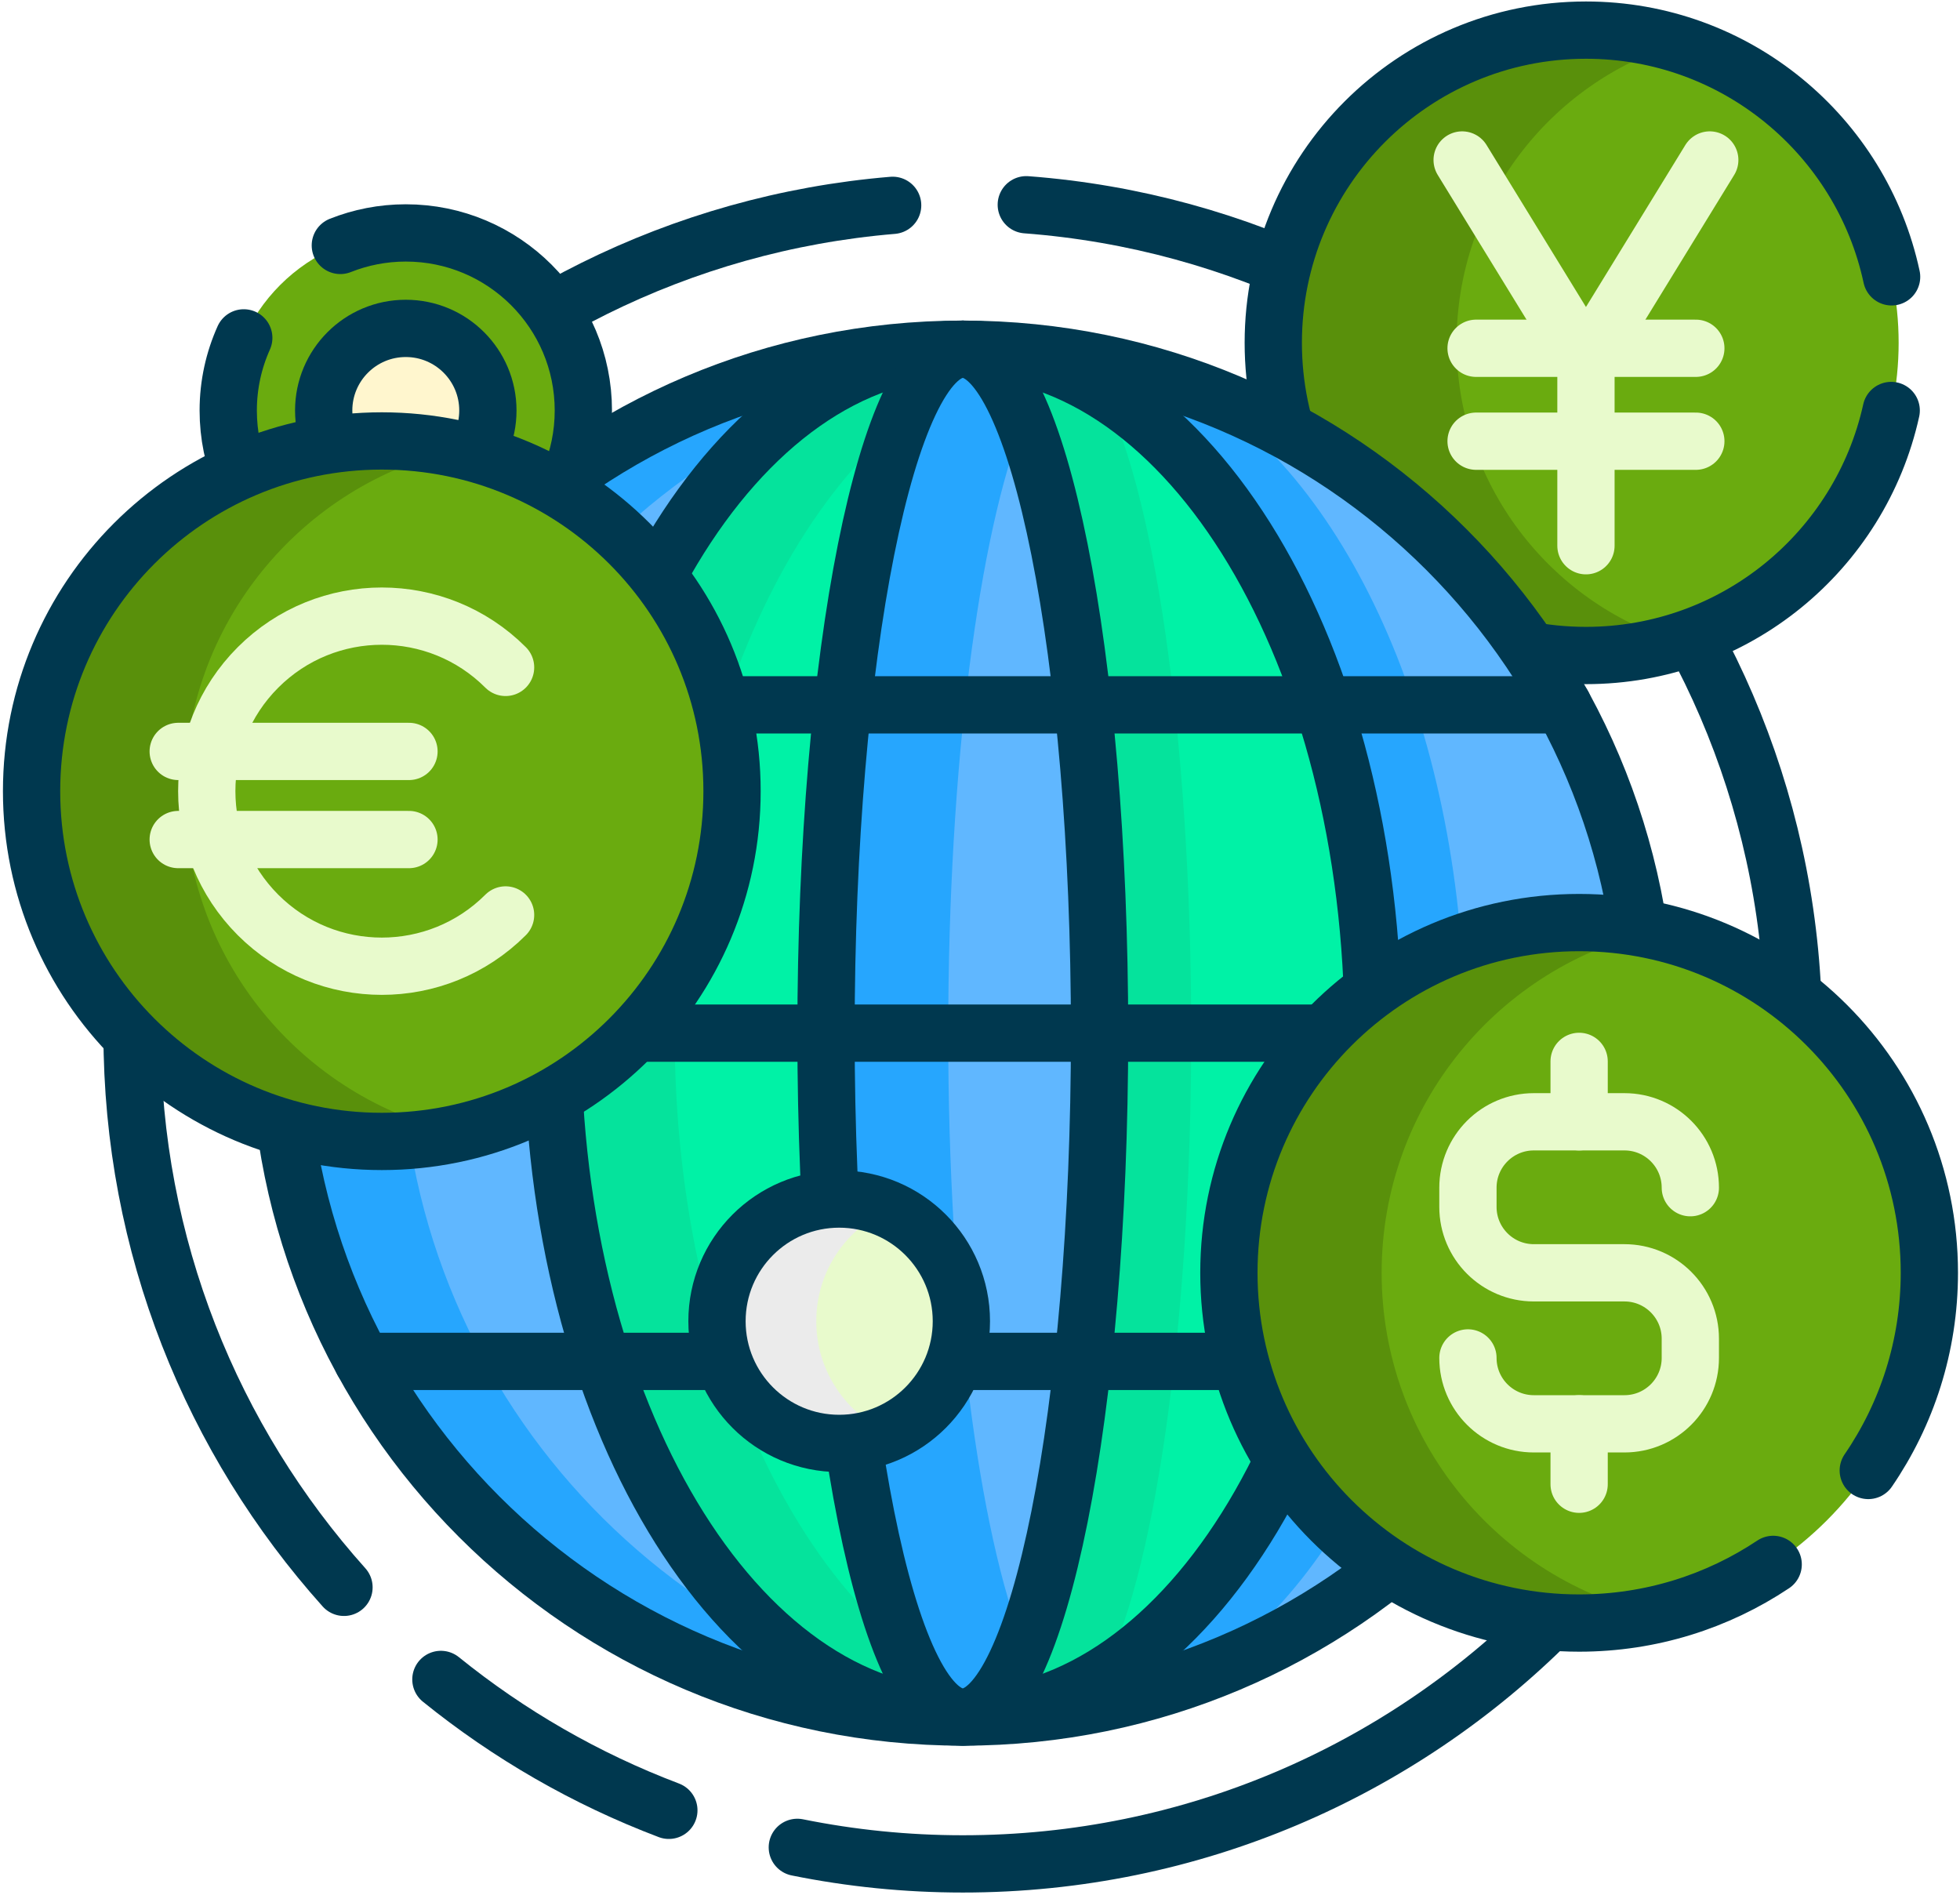 <?xml version="1.0" encoding="UTF-8"?> <svg xmlns="http://www.w3.org/2000/svg" width="211" height="204" viewBox="0 0 211 204" fill="none"><path d="M47.464 180.79C54.781 186.706 63.05 191.489 72.004 194.879" stroke="#00384F" stroke-width="6.166" stroke-miterlimit="10" stroke-linecap="round" stroke-linejoin="round"></path><path d="M85.834 198.867C91.591 200.032 97.547 200.646 103.648 200.646C153.04 200.646 193.079 160.606 193.079 111.215C193.079 64.123 156.681 25.533 110.483 22.041" stroke="#00384F" stroke-width="6.166" stroke-miterlimit="10" stroke-linecap="round" stroke-linejoin="round"></path><path d="M96.096 22.104C50.239 25.939 14.217 64.367 14.217 111.215C14.217 134.14 22.847 155.048 37.031 170.875" stroke="#00384F" stroke-width="6.166" stroke-miterlimit="10" stroke-linecap="round" stroke-linejoin="round"></path><path d="M43.684 63.303C54.241 63.303 62.799 54.745 62.799 44.188C62.799 33.632 54.241 25.074 43.684 25.074C33.127 25.074 24.57 33.632 24.57 44.188C24.57 54.745 33.127 63.303 43.684 63.303Z" fill="#6AAB0F"></path><path d="M26.242 36.372C25.17 38.759 24.57 41.403 24.57 44.188C24.57 54.745 33.127 63.303 43.684 63.303C54.241 63.303 62.799 54.745 62.799 44.188C62.799 33.632 54.241 25.074 43.684 25.074C41.195 25.074 38.819 25.555 36.638 26.42" stroke="#00384F" stroke-width="6.166" stroke-miterlimit="10" stroke-linecap="round" stroke-linejoin="round"></path><path d="M43.684 53.027C48.565 53.027 52.522 49.07 52.522 44.189C52.522 39.307 48.565 35.351 43.684 35.351C38.803 35.351 34.846 39.307 34.846 44.189C34.846 49.07 38.803 53.027 43.684 53.027Z" fill="#FFF6CE"></path><path d="M43.684 53.027C48.565 53.027 52.522 49.07 52.522 44.189C52.522 39.307 48.565 35.351 43.684 35.351C38.803 35.351 34.846 39.307 34.846 44.189C34.846 49.07 38.803 53.027 43.684 53.027Z" stroke="#00384F" stroke-width="6.166" stroke-miterlimit="10" stroke-linecap="round" stroke-linejoin="round"></path><path d="M170.733 70.564C189.324 70.564 204.394 55.493 204.394 36.903C204.394 18.312 189.324 3.241 170.733 3.241C152.142 3.241 137.072 18.312 137.072 36.903C137.072 55.493 152.142 70.564 170.733 70.564Z" fill="#6AAB0F"></path><path d="M156.803 36.903C156.803 21.745 166.822 8.931 180.599 4.714C177.478 3.758 174.166 3.241 170.733 3.241C152.142 3.241 137.072 18.312 137.072 36.903C137.072 55.493 152.142 70.564 170.733 70.564C174.166 70.564 177.478 70.047 180.599 69.091C166.823 64.874 156.803 52.06 156.803 36.903Z" fill="#59900B"></path><path d="M203.637 29.801C200.376 14.622 186.886 3.242 170.733 3.242C152.142 3.242 137.072 18.312 137.072 36.903C137.072 55.494 152.142 70.564 170.733 70.564C186.821 70.564 200.264 59.275 203.594 44.189" stroke="#00384F" stroke-width="6.166" stroke-miterlimit="10" stroke-linecap="round" stroke-linejoin="round"></path><path d="M157.405 17.223L170.733 38.942L184.061 17.223" stroke="#E8FACC" stroke-width="6.166" stroke-miterlimit="10" stroke-linecap="round" stroke-linejoin="round"></path><path d="M170.733 38.942V58.747" stroke="#E8FACC" stroke-width="6.166" stroke-miterlimit="10" stroke-linecap="round" stroke-linejoin="round"></path><path d="M158.905 37.491H182.561" stroke="#E8FACC" stroke-width="6.166" stroke-miterlimit="10" stroke-linecap="round" stroke-linejoin="round"></path><path d="M158.905 47.495H182.561" stroke="#E8FACC" stroke-width="6.166" stroke-miterlimit="10" stroke-linecap="round" stroke-linejoin="round"></path><path d="M103.648 184.838C144.309 184.838 177.271 151.876 177.271 111.215C177.271 70.554 144.309 37.592 103.648 37.592C62.987 37.592 30.025 70.554 30.025 111.215C30.025 151.876 62.987 184.838 103.648 184.838Z" fill="#60B7FF"></path><path d="M103.648 184.838C112.3 184.838 120.601 183.341 128.312 180.599C145.43 170.457 157.687 143.224 157.687 111.215C157.687 79.206 145.429 51.973 128.312 41.831C120.601 39.089 112.3 37.592 103.648 37.592C128.044 37.592 147.821 70.554 147.821 111.215C147.821 151.876 128.044 184.838 103.648 184.838Z" fill="#26A6FE"></path><path d="M43.179 111.215C43.179 72.771 72.647 41.215 110.225 37.888C108.058 37.696 105.865 37.592 103.648 37.592C62.987 37.592 30.025 70.554 30.025 111.215C30.025 151.876 62.987 184.838 103.648 184.838C105.865 184.838 108.058 184.734 110.225 184.542C72.646 181.214 43.179 149.659 43.179 111.215Z" fill="#26A6FE"></path><path d="M103.648 184.838C144.309 184.838 177.271 151.876 177.271 111.215C177.271 70.554 144.309 37.592 103.648 37.592C62.987 37.592 30.025 70.554 30.025 111.215C30.025 151.876 62.987 184.838 103.648 184.838Z" stroke="#00384F" stroke-width="6.166" stroke-miterlimit="10" stroke-linecap="round" stroke-linejoin="round"></path><path d="M103.648 184.838C128.044 184.838 147.821 151.876 147.821 111.215C147.821 70.554 128.044 37.592 103.648 37.592C79.251 37.592 59.474 70.554 59.474 111.215C59.474 151.876 79.251 184.838 103.648 184.838Z" fill="#00F2A6"></path><path d="M103.648 184.838C108.839 184.838 113.82 183.341 118.446 180.599C124.152 170.457 128.238 143.224 128.238 111.215C128.238 79.206 124.152 51.973 118.446 41.831C113.82 39.089 108.839 37.592 103.648 37.592C111.78 37.592 118.372 70.554 118.372 111.215C118.372 151.876 111.78 184.838 103.648 184.838Z" fill="#05E39C"></path><path d="M72.629 111.215C72.629 74.279 88.948 43.7 110.225 38.405C108.079 37.871 105.883 37.592 103.648 37.592C79.251 37.592 59.474 70.554 59.474 111.214C59.474 151.875 79.252 184.837 103.648 184.837C105.883 184.837 108.079 184.558 110.225 184.024C88.948 178.73 72.629 148.15 72.629 111.215Z" fill="#05E39C"></path><path d="M103.648 184.838C128.044 184.838 147.821 151.876 147.821 111.215C147.821 70.554 128.044 37.592 103.648 37.592C79.251 37.592 59.474 70.554 59.474 111.215C59.474 151.876 79.251 184.838 103.648 184.838Z" stroke="#00384F" stroke-width="6.166" stroke-miterlimit="10" stroke-linecap="round" stroke-linejoin="round"></path><path d="M103.648 184.838C111.78 184.838 118.372 151.876 118.372 111.215C118.372 70.554 111.78 37.592 103.648 37.592C95.516 37.592 88.923 70.554 88.923 111.215C88.923 151.876 95.516 184.838 103.648 184.838Z" fill="#60B7FF"></path><path d="M102.078 111.215C102.078 82.374 105.395 57.412 110.225 45.333C108.245 40.382 106.012 37.592 103.648 37.592C95.516 37.592 88.923 70.554 88.923 111.215C88.923 151.876 95.516 184.838 103.648 184.838C106.012 184.838 108.245 182.048 110.225 177.097C105.395 165.018 102.078 140.055 102.078 111.215Z" fill="#26A6FE"></path><path d="M103.648 184.838C111.78 184.838 118.372 151.876 118.372 111.215C118.372 70.554 111.78 37.592 103.648 37.592C95.516 37.592 88.923 70.554 88.923 111.215C88.923 151.876 95.516 184.838 103.648 184.838Z" stroke="#00384F" stroke-width="6.166" stroke-miterlimit="10" stroke-linecap="round" stroke-linejoin="round"></path><path d="M30.025 111.215H177.271" stroke="#00384F" stroke-width="6.166" stroke-miterlimit="10" stroke-linecap="round" stroke-linejoin="round"></path><path d="M39.049 146.554H168.248" stroke="#00384F" stroke-width="6.166" stroke-miterlimit="10" stroke-linecap="round" stroke-linejoin="round"></path><path d="M168.248 75.876H39.049" stroke="#00384F" stroke-width="6.166" stroke-miterlimit="10" stroke-linecap="round" stroke-linejoin="round"></path><path d="M169.998 174.72C190.821 174.72 207.701 157.84 207.701 137.017C207.701 116.194 190.821 99.314 169.998 99.314C149.175 99.314 132.294 116.194 132.294 137.017C132.294 157.84 149.175 174.72 169.998 174.72Z" fill="#6AAB0F"></path><path d="M148.738 137.017C148.738 119.018 161.351 103.967 178.22 100.215C175.573 99.627 172.822 99.314 169.998 99.314C149.176 99.314 132.295 116.194 132.295 137.017C132.295 157.841 149.175 174.721 169.998 174.721C172.822 174.721 175.573 174.408 178.22 173.819C161.351 170.067 148.738 155.016 148.738 137.017Z" fill="#59900B"></path><path d="M181.969 127.854C181.969 123.936 178.793 120.76 174.875 120.76H165.121C161.203 120.76 158.027 123.936 158.027 127.854V129.923C158.027 133.841 161.203 137.017 165.121 137.017H174.875C178.793 137.017 181.969 140.193 181.969 144.111V146.18C181.969 150.098 178.793 153.273 174.875 153.273H165.121C161.203 153.273 158.027 150.098 158.027 146.18" stroke="#E8FACC" stroke-width="6.166" stroke-miterlimit="10" stroke-linecap="round" stroke-linejoin="round"></path><path d="M169.998 114.257V120.76" stroke="#E8FACC" stroke-width="6.166" stroke-miterlimit="10" stroke-linecap="round" stroke-linejoin="round"></path><path d="M169.998 153.274V159.777" stroke="#E8FACC" stroke-width="6.166" stroke-miterlimit="10" stroke-linecap="round" stroke-linejoin="round"></path><path d="M41.103 122.874C61.926 122.874 78.806 105.994 78.806 85.171C78.806 64.348 61.926 47.467 41.103 47.467C20.28 47.467 3.399 64.348 3.399 85.171C3.399 105.994 20.28 122.874 41.103 122.874Z" fill="#6AAB0F"></path><path d="M19.842 85.17C19.842 67.171 32.455 52.12 49.324 48.368C46.677 47.78 43.927 47.467 41.103 47.467C20.28 47.467 3.399 64.347 3.399 85.17C3.399 105.993 20.279 122.874 41.103 122.874C43.927 122.874 46.677 122.561 49.324 121.972C32.455 118.219 19.842 103.168 19.842 85.17Z" fill="#59900B"></path><path d="M41.103 122.874C61.926 122.874 78.806 105.994 78.806 85.171C78.806 64.348 61.926 47.467 41.103 47.467C20.28 47.467 3.399 64.348 3.399 85.171C3.399 105.994 20.28 122.874 41.103 122.874Z" stroke="#00384F" stroke-width="6.166" stroke-miterlimit="10" stroke-linecap="round" stroke-linejoin="round"></path><path d="M54.427 98.494C47.068 105.853 35.137 105.853 27.778 98.494C20.419 91.135 20.419 79.204 27.778 71.845C35.137 64.486 47.068 64.486 54.427 71.845" stroke="#E8FACC" stroke-width="6.166" stroke-miterlimit="10" stroke-linecap="round" stroke-linejoin="round"></path><path d="M19.185 80.89H44.027" stroke="#E8FACC" stroke-width="6.166" stroke-miterlimit="10" stroke-linecap="round" stroke-linejoin="round"></path><path d="M19.185 90.376H44.027" stroke="#E8FACC" stroke-width="6.166" stroke-miterlimit="10" stroke-linecap="round" stroke-linejoin="round"></path><path d="M90.341 155.383C97.606 155.383 103.495 149.494 103.495 142.229C103.495 134.964 97.606 129.075 90.341 129.075C83.076 129.075 77.186 134.964 77.186 142.229C77.186 149.494 83.076 155.383 90.341 155.383Z" fill="#E8FACC"></path><path d="M87.874 142.229C87.874 136.867 91.084 132.258 95.685 130.21C94.051 129.482 92.244 129.075 90.341 129.075C83.076 129.075 77.186 134.964 77.186 142.229C77.186 149.494 83.076 155.383 90.341 155.383C92.244 155.383 94.051 154.976 95.685 154.248C91.084 152.199 87.874 147.591 87.874 142.229Z" fill="#EBEBEB"></path><path d="M90.341 155.383C97.606 155.383 103.495 149.494 103.495 142.229C103.495 134.964 97.606 129.075 90.341 129.075C83.076 129.075 77.186 134.964 77.186 142.229C77.186 149.494 83.076 155.383 90.341 155.383Z" stroke="#00384F" stroke-width="6.166" stroke-miterlimit="10" stroke-linecap="round" stroke-linejoin="round"></path><path d="M201.125 158.295C205.273 152.239 207.701 144.912 207.701 137.017C207.701 116.194 190.821 99.314 169.998 99.314C149.175 99.314 132.294 116.194 132.294 137.017C132.294 157.84 149.175 174.72 169.998 174.72C177.725 174.72 184.908 172.394 190.888 168.406" stroke="#00384F" stroke-width="6.166" stroke-miterlimit="10" stroke-linecap="round" stroke-linejoin="round"></path></svg> 